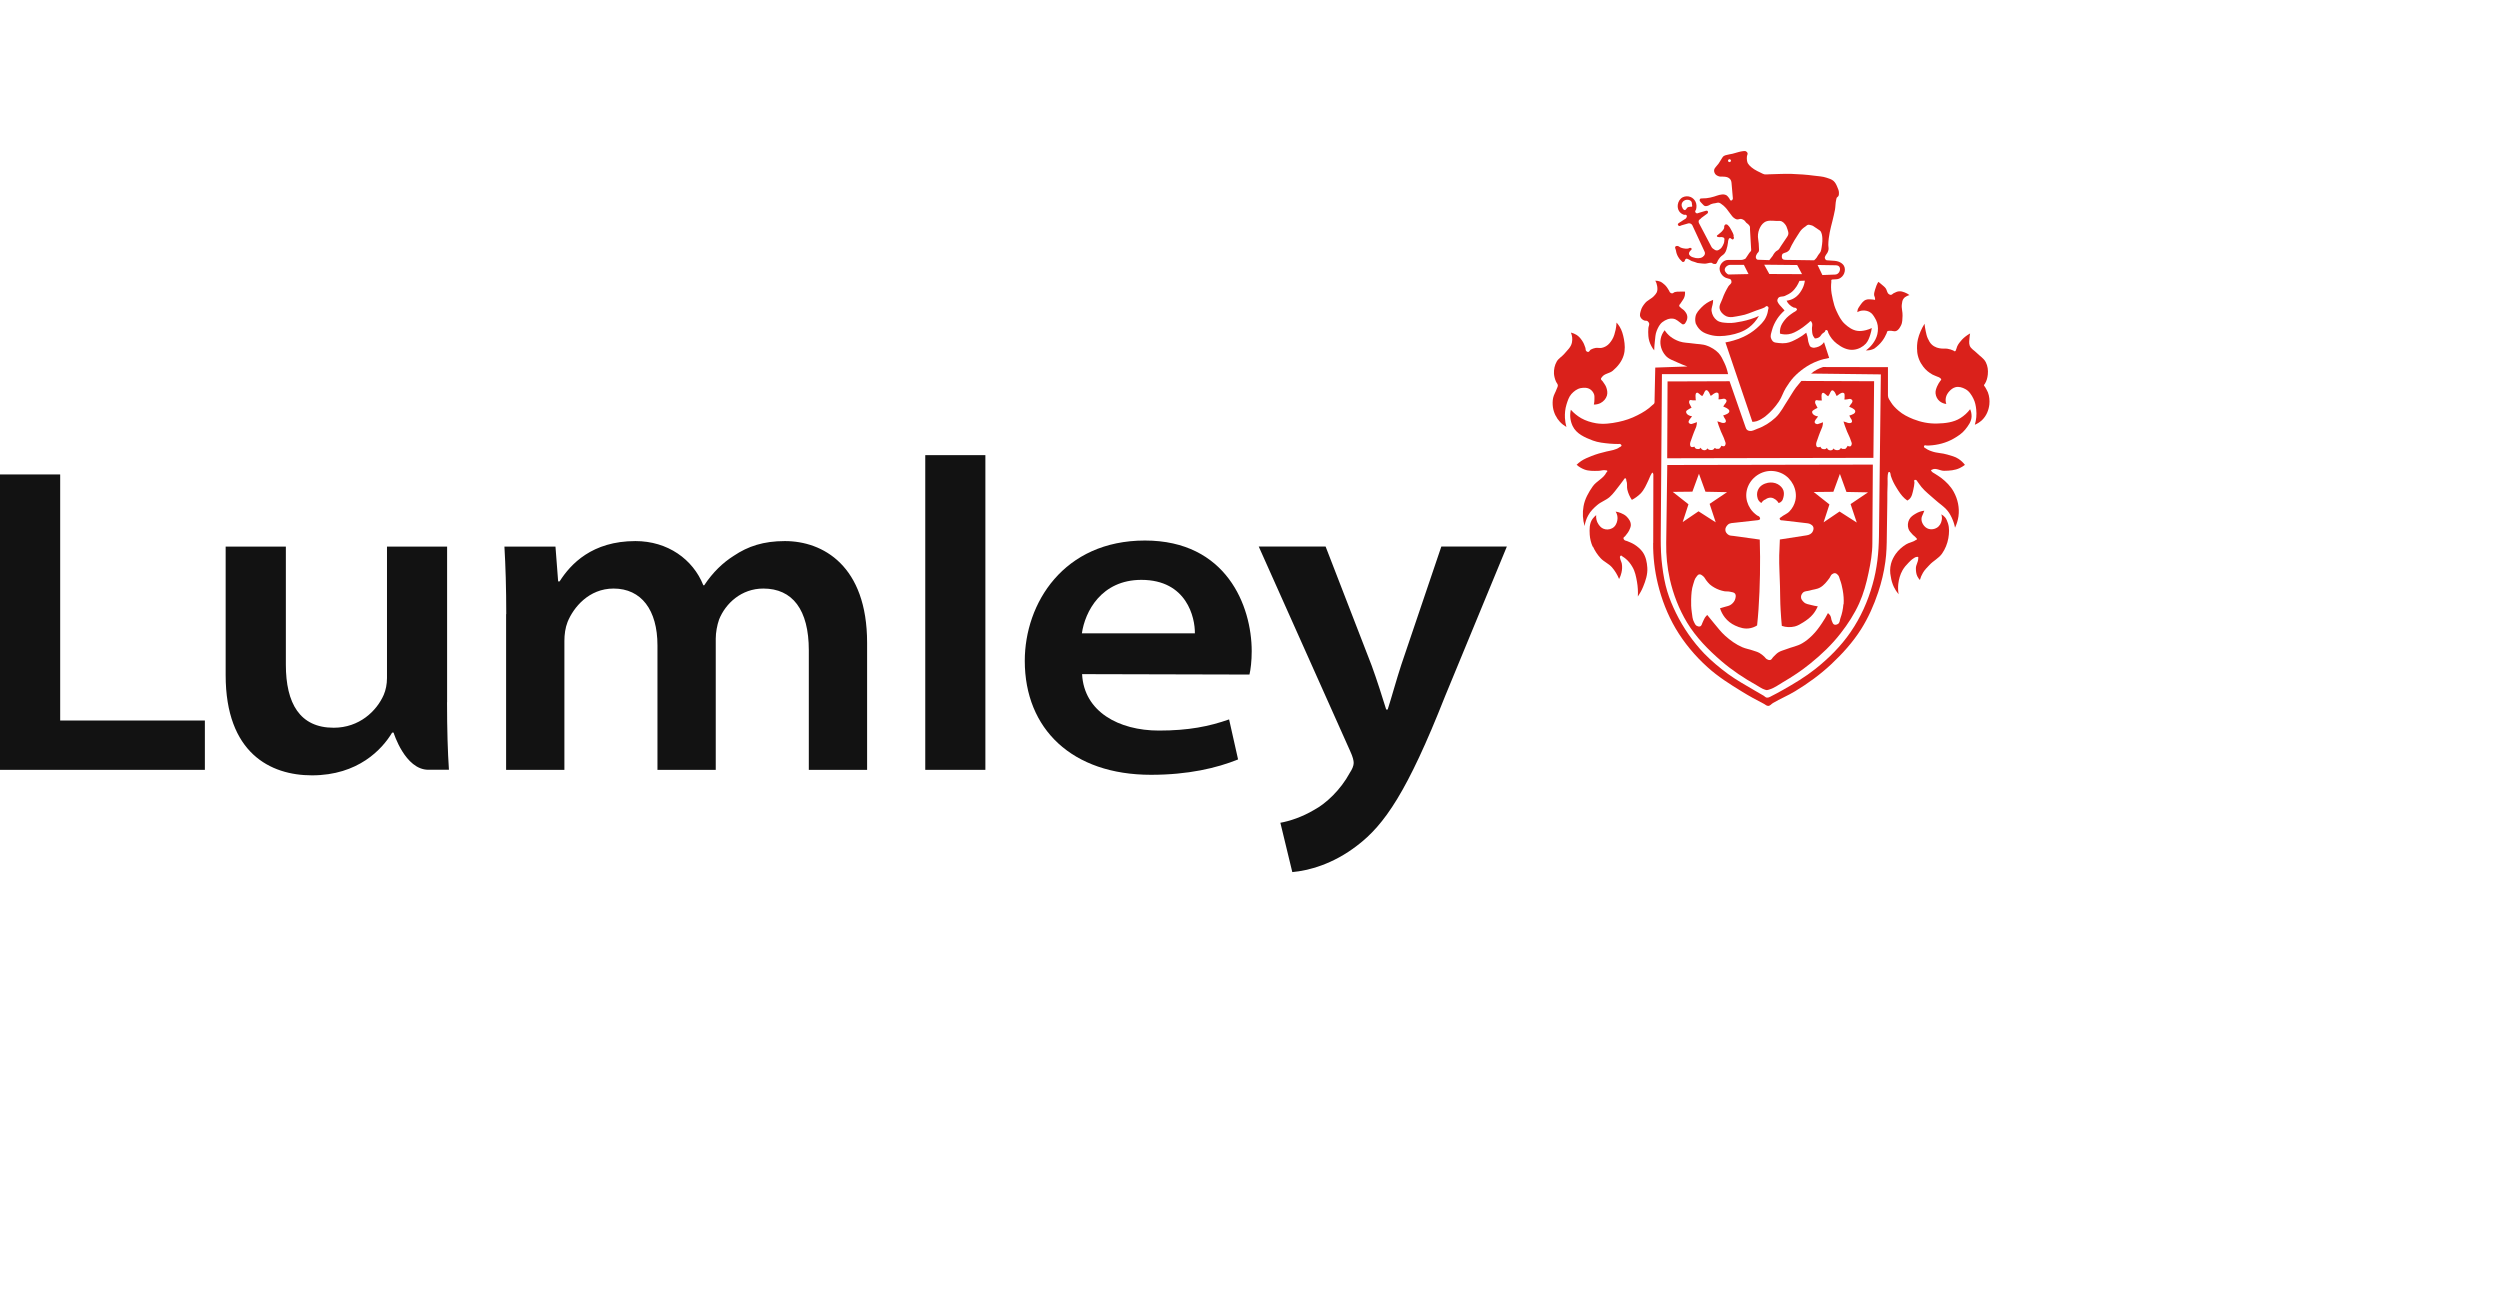 <svg width="190" height="100" viewBox="0 0 190 100" fill="none" xmlns="http://www.w3.org/2000/svg">
<path d="M0 36.058H4.574V54.759H15.57V58.508H0V36.058Z" fill="#121212"/>
<path d="M33.975 53.37C33.975 55.444 34.028 57.146 34.119 58.502H32.555C30.778 58.502 29.913 55.68 29.913 55.68H29.801C29.053 56.931 27.233 58.926 23.705 58.926C20.556 58.926 17.15 57.235 17.15 51.312V41.54H21.725V50.511C21.725 53.459 22.787 55.308 25.36 55.308C27.308 55.308 28.626 54.041 29.166 52.805C29.32 52.438 29.411 52.003 29.411 51.527V41.54H33.98V53.376L33.975 53.37Z" fill="#121212"/>
<path d="M38.475 46.673C38.475 44.698 38.421 42.996 38.336 41.541H42.216L42.419 44.185H42.531C43.369 42.865 45.003 41.122 48.291 41.122C50.746 41.122 52.668 42.509 53.452 44.478H53.522C54.178 43.489 54.942 42.761 55.764 42.242C56.847 41.514 58.027 41.122 59.65 41.122C62.543 41.122 65.9 42.991 65.9 48.851V58.508H61.47V49.422C61.47 46.332 60.226 44.73 58.011 44.73C56.34 44.73 55.139 45.866 54.653 47.076C54.499 47.511 54.397 48.066 54.397 48.537V58.508H49.967V49.045C49.967 46.364 48.745 44.73 46.631 44.73C44.746 44.73 43.578 46.175 43.135 47.27C42.958 47.72 42.894 48.233 42.894 48.71V58.508H38.464V46.673H38.475Z" fill="#121212"/>
<path d="M70.32 34.591H74.889V58.508H70.32V34.591Z" fill="#121212"/>
<path d="M82.239 51.239C82.383 54.078 85.015 55.523 88.079 55.523C90.342 55.523 91.906 55.204 93.411 54.675L94.094 57.717C92.477 58.372 90.299 58.885 87.475 58.885C81.476 58.885 77.883 55.403 77.883 50.224C77.883 45.851 80.83 41.08 87.016 41.08C93.203 41.08 95.13 46.05 95.13 49.49C95.13 50.229 95.05 50.894 94.959 51.266L82.239 51.234V51.239ZM90.811 48.134C90.827 46.945 90.203 44.07 86.744 44.07C83.701 44.07 82.458 46.484 82.223 48.134H90.811Z" fill="#121212"/>
<path d="M100.745 41.535L104.247 50.584C104.62 51.606 105.069 52.999 105.351 53.925H105.464C105.773 52.962 106.136 51.627 106.499 50.522L109.542 41.535H114.522L109.814 52.941C106.964 60.163 105.213 62.697 103.142 64.263C101.3 65.688 99.443 66.169 98.215 66.279L97.308 62.53C98.017 62.404 98.962 62.095 99.886 61.545C100.772 61.069 101.887 60.037 102.587 58.733C102.768 58.461 102.88 58.194 102.88 57.989C102.88 57.811 102.827 57.549 102.613 57.083L95.663 41.535H100.74H100.745Z" fill="#121212"/>
<path d="M125.639 41.269C125.629 42.311 125.751 43.358 125.997 44.374C126.285 45.558 126.728 46.705 127.347 47.763C127.993 48.857 128.815 49.842 129.765 50.7C130.561 51.423 131.479 52.004 132.397 52.565C132.931 52.895 133.486 53.198 134.046 53.486C134.158 53.539 134.249 53.649 134.383 53.649C134.532 53.649 134.623 53.502 134.74 53.434C135.295 53.104 135.888 52.863 136.438 52.528C137.415 51.936 138.343 51.261 139.176 50.48C140.03 49.679 140.815 48.81 141.439 47.825C141.994 46.946 142.416 45.992 142.742 45.013C142.992 44.259 143.179 43.489 143.286 42.699C143.377 42.054 143.393 41.395 143.398 40.745L143.436 38.064C143.441 37.65 143.43 37.242 143.457 36.823C143.473 36.55 143.414 36.152 143.521 35.896C143.542 35.849 143.516 35.885 143.574 35.87C143.686 35.849 143.681 36.105 143.702 36.163C143.825 36.529 143.943 36.76 144.151 37.095C144.322 37.373 144.503 37.655 144.754 37.881C144.818 37.938 144.887 37.996 144.957 38.043C145.01 38.011 145.058 37.98 145.101 37.944C145.314 37.755 145.352 37.462 145.416 37.195C145.459 37.032 145.48 36.859 145.496 36.692C145.507 36.618 145.426 36.503 145.528 36.472C145.56 36.467 145.592 36.472 145.624 36.482C145.677 36.503 145.704 36.571 145.736 36.613C145.843 36.744 145.923 36.886 146.035 37.017C146.318 37.362 146.681 37.629 147.012 37.933C147.385 38.284 147.855 38.546 148.133 38.98C148.277 39.206 148.394 39.457 148.48 39.714C148.522 39.839 148.56 39.975 148.581 40.106C148.709 39.834 148.8 39.546 148.843 39.247C148.933 38.598 148.795 37.944 148.48 37.373C148.25 36.954 147.909 36.613 147.53 36.32C147.38 36.2 147.209 36.111 147.049 36.001C146.969 35.943 146.868 35.912 146.809 35.828C146.793 35.796 146.75 35.775 146.761 35.739C146.772 35.713 146.804 35.707 146.825 35.697C147.124 35.524 147.444 35.791 147.759 35.781C148.17 35.775 148.576 35.749 148.944 35.571C149.083 35.503 149.211 35.425 149.334 35.33C149.2 35.152 149.035 35 148.848 34.875C148.597 34.702 148.282 34.634 147.989 34.545C147.615 34.429 147.209 34.44 146.841 34.309C146.724 34.267 146.601 34.23 146.499 34.168C146.435 34.136 146.387 34.1 146.323 34.058C146.291 34.037 146.243 34.021 146.227 33.979C146.216 33.948 146.216 33.911 146.243 33.874C146.281 33.806 146.361 33.864 146.435 33.859C146.489 33.859 146.547 33.859 146.606 33.859C147.263 33.827 147.914 33.66 148.485 33.33C148.8 33.147 149.12 32.942 149.35 32.654C149.59 32.356 149.835 32.031 149.841 31.643C149.841 31.455 149.809 31.272 149.729 31.099C149.531 31.366 149.275 31.596 148.992 31.774C148.464 32.11 147.823 32.172 147.209 32.188C146.595 32.204 145.982 32.083 145.405 31.853C145.005 31.691 144.61 31.497 144.284 31.209C144.071 31.026 143.863 30.821 143.713 30.575C143.612 30.413 143.484 30.256 143.484 30.062V27.904L138.551 27.894C138.386 27.941 138.237 28.009 138.087 28.088C137.927 28.172 137.777 28.276 137.644 28.391L142.944 28.454L142.8 40.766C142.784 41.997 142.656 43.227 142.315 44.416C141.957 45.705 141.407 46.93 140.644 48.04C139.913 49.108 138.984 50.03 137.97 50.837C137.206 51.444 136.363 51.947 135.514 52.429C135.221 52.591 134.927 52.758 134.628 52.905C134.559 52.937 134.489 52.989 134.415 53.005C134.367 53.015 134.319 53.026 134.271 53.02C134.18 53.005 134.121 52.926 134.046 52.879C133.822 52.743 133.598 52.617 133.368 52.486C132.68 52.083 131.986 51.695 131.34 51.229C130.694 50.753 130.075 50.24 129.52 49.669C128.65 48.758 127.935 47.726 127.38 46.6C127.118 46.066 126.888 45.521 126.712 44.945C126.525 44.327 126.413 43.688 126.333 43.049C126.237 42.342 126.216 41.625 126.216 40.913L126.307 28.433H131.335C131.271 28.13 131.18 27.836 131.041 27.554C130.924 27.302 130.801 27.04 130.609 26.831C130.369 26.579 130.064 26.401 129.739 26.276C129.392 26.14 129.018 26.161 128.655 26.103C128.314 26.051 127.961 26.061 127.63 25.946C127.38 25.857 127.145 25.736 126.942 25.574C126.776 25.438 126.627 25.276 126.515 25.098C126.36 25.291 126.253 25.516 126.211 25.757C126.13 26.208 126.275 26.669 126.574 27.014C126.808 27.297 127.187 27.402 127.518 27.559C127.758 27.669 127.999 27.768 128.244 27.852L125.8 27.936L125.746 30.465C125.746 30.523 125.757 30.586 125.73 30.643C125.698 30.711 125.629 30.748 125.575 30.795C125.25 31.115 124.855 31.355 124.444 31.56C123.99 31.795 123.499 31.963 122.992 32.068C122.437 32.183 121.871 32.261 121.3 32.167C120.905 32.099 120.52 31.979 120.174 31.785C119.875 31.612 119.613 31.397 119.384 31.141C119.287 31.555 119.336 31.984 119.517 32.371C119.805 32.979 120.456 33.251 121.06 33.482C121.465 33.633 121.914 33.675 122.346 33.717C122.565 33.738 122.773 33.738 122.992 33.743C123.04 33.743 123.099 33.723 123.141 33.749C123.184 33.77 123.211 33.796 123.232 33.838C123.253 33.937 123.125 33.953 123.067 34C122.938 34.105 122.768 34.147 122.613 34.199C122.447 34.252 122.266 34.267 122.095 34.314C121.705 34.403 121.321 34.513 120.953 34.66C120.681 34.77 120.408 34.875 120.163 35.042C120.04 35.126 119.923 35.225 119.821 35.325C119.997 35.477 120.195 35.597 120.414 35.681C120.745 35.807 121.108 35.791 121.46 35.786C121.657 35.786 121.855 35.697 122.052 35.744C122.084 35.755 122.122 35.744 122.148 35.77C122.197 35.822 122.106 35.87 122.084 35.912C121.866 36.362 121.332 36.561 121.049 36.964C120.729 37.42 120.446 37.922 120.35 38.472C120.259 38.975 120.286 39.488 120.43 39.981C120.472 39.693 120.563 39.42 120.707 39.164C120.873 38.855 121.129 38.603 121.396 38.378C121.679 38.137 122.042 38.022 122.325 37.781C122.629 37.514 122.848 37.174 123.099 36.865C123.195 36.739 123.285 36.608 123.387 36.482C123.43 36.435 123.435 36.362 123.504 36.352C123.622 36.336 123.579 36.493 123.611 36.566C123.691 36.77 123.627 36.996 123.675 37.2C123.739 37.483 123.857 37.75 124.022 37.991C124.262 37.865 124.481 37.708 124.679 37.514C124.962 37.226 125.116 36.844 125.287 36.488C125.367 36.325 125.415 36.147 125.517 36.001C125.538 35.974 125.538 35.932 125.575 35.922C125.613 35.922 125.655 36.001 125.655 36.069L125.645 41.258L125.639 41.269Z" fill="#DA211B"/>
<path d="M118.225 31.58C118.311 31.758 118.423 31.921 118.556 32.062C118.7 32.214 118.866 32.345 119.047 32.45C118.989 32.224 118.946 31.999 118.935 31.769C118.919 31.423 118.951 31.072 119.053 30.742C119.143 30.46 119.229 30.172 119.426 29.946C119.618 29.737 119.848 29.554 120.136 29.496C120.387 29.449 120.665 29.449 120.878 29.606C121.006 29.7 121.097 29.826 121.15 29.973C121.188 30.088 121.177 30.213 121.177 30.334C121.177 30.475 121.166 30.617 121.134 30.748C121.31 30.748 121.487 30.711 121.641 30.632C121.876 30.507 122.052 30.308 122.127 30.062C122.191 29.842 122.143 29.611 122.063 29.402C121.999 29.245 121.887 29.114 121.796 28.972C121.759 28.915 121.668 28.873 121.673 28.794C121.673 28.742 121.721 28.7 121.748 28.658C121.935 28.386 122.319 28.386 122.565 28.182C122.944 27.862 123.264 27.469 123.403 26.988C123.52 26.595 123.494 26.181 123.419 25.778C123.355 25.443 123.269 25.108 123.088 24.82C123.019 24.709 122.944 24.61 122.858 24.516C122.848 24.699 122.826 24.877 122.789 25.055C122.73 25.312 122.666 25.574 122.527 25.804C122.405 25.998 122.266 26.192 122.058 26.312C121.956 26.375 121.844 26.412 121.732 26.438C121.577 26.469 121.417 26.417 121.262 26.443C121.134 26.469 121.012 26.506 120.899 26.569C120.819 26.616 120.798 26.747 120.691 26.747C120.649 26.747 120.601 26.726 120.569 26.694C120.488 26.631 120.52 26.516 120.488 26.427C120.424 26.233 120.35 26.04 120.227 25.872C120.115 25.704 119.981 25.553 119.811 25.448C119.682 25.369 119.538 25.312 119.389 25.275C119.49 25.511 119.517 25.767 119.469 26.019C119.405 26.385 119.106 26.626 118.876 26.904C118.7 27.108 118.449 27.239 118.316 27.469C118.151 27.752 118.086 28.077 118.102 28.407C118.118 28.606 118.172 28.81 118.252 28.993C118.295 29.098 118.385 29.171 118.396 29.281C118.401 29.386 118.337 29.475 118.305 29.569C118.231 29.794 118.086 30.004 118.038 30.24C117.99 30.47 117.99 30.711 118.022 30.952C118.054 31.172 118.124 31.381 118.22 31.58H118.225Z" fill="#DA211B"/>
<path d="M145.704 26.705C145.741 27.124 145.902 27.527 146.163 27.862C146.35 28.114 146.595 28.318 146.873 28.47C146.99 28.533 147.119 28.569 147.241 28.627C147.305 28.653 147.375 28.669 147.433 28.716C147.476 28.758 147.54 28.789 147.53 28.852C147.53 28.894 147.482 28.915 147.46 28.951C147.369 29.082 147.284 29.213 147.225 29.355C147.151 29.528 147.081 29.711 147.103 29.905C147.129 30.135 147.236 30.345 147.412 30.491C147.556 30.606 147.732 30.685 147.919 30.701C147.86 30.544 147.855 30.376 147.887 30.214C147.925 30.03 148.026 29.873 148.149 29.737C148.277 29.596 148.426 29.48 148.613 29.428C148.875 29.36 149.136 29.444 149.366 29.57C149.654 29.721 149.83 30.004 149.974 30.287C150.108 30.549 150.166 30.837 150.193 31.125C150.236 31.518 150.198 31.91 150.086 32.282C150.3 32.193 150.487 32.068 150.652 31.91C150.967 31.601 151.138 31.182 151.191 30.748C151.223 30.428 151.191 30.109 151.079 29.816C151.02 29.669 150.935 29.543 150.866 29.412C150.839 29.365 150.775 29.323 150.786 29.271C150.786 29.229 150.828 29.208 150.844 29.182C150.983 28.962 151.047 28.716 151.074 28.459C151.106 28.14 151.068 27.815 150.919 27.527C150.77 27.229 150.46 27.056 150.23 26.82C150.054 26.637 149.787 26.511 149.697 26.265C149.627 26.066 149.67 25.851 149.686 25.647C149.691 25.548 149.707 25.448 149.729 25.343C149.499 25.469 149.286 25.626 149.104 25.82C148.965 25.977 148.827 26.139 148.741 26.338C148.709 26.417 148.699 26.501 148.661 26.574C148.64 26.616 148.64 26.679 148.581 26.695C148.528 26.715 148.49 26.653 148.448 26.637C148.309 26.574 148.165 26.532 148.015 26.506C147.86 26.48 147.706 26.506 147.556 26.49C147.433 26.474 147.316 26.459 147.199 26.417C147.054 26.364 146.926 26.291 146.82 26.192C146.676 26.061 146.59 25.888 146.51 25.715C146.43 25.542 146.393 25.359 146.355 25.176C146.313 24.982 146.281 24.794 146.265 24.605C146.147 24.799 146.04 24.992 145.955 25.202C145.88 25.39 145.805 25.579 145.763 25.778C145.693 26.087 145.677 26.401 145.709 26.71L145.704 26.705Z" fill="#DA211B"/>
<path d="M128.901 24.636C128.997 24.846 129.146 25.034 129.328 25.171C129.509 25.307 129.723 25.38 129.942 25.443C130.438 25.589 130.961 25.558 131.458 25.469C131.981 25.375 132.498 25.207 132.92 24.888C133.23 24.652 133.486 24.354 133.678 24.013C133.267 24.196 132.84 24.333 132.402 24.422C132.039 24.49 131.671 24.573 131.297 24.542C131.02 24.521 130.716 24.521 130.481 24.343C130.257 24.17 130.118 23.919 130.08 23.641C130.048 23.427 130.16 23.222 130.182 23.013C130.187 22.94 130.198 22.861 130.198 22.788C129.856 22.913 129.552 23.112 129.301 23.374C129.12 23.568 128.922 23.767 128.863 24.034C128.821 24.233 128.826 24.437 128.89 24.631L128.901 24.636Z" fill="#DA211B"/>
<path d="M143.702 43.83C143.74 44.102 143.82 44.364 143.937 44.615C144.033 44.814 144.156 44.997 144.295 45.165C144.252 44.908 144.242 44.652 144.268 44.395C144.311 44.029 144.407 43.667 144.594 43.337C144.717 43.128 144.871 42.939 145.048 42.767C145.16 42.651 145.277 42.531 145.41 42.447C145.485 42.4 145.555 42.342 145.64 42.332C145.688 42.327 145.752 42.3 145.784 42.342C145.805 42.379 145.784 42.421 145.784 42.458C145.784 42.709 145.608 42.929 145.608 43.185C145.608 43.395 145.624 43.604 145.715 43.793C145.768 43.898 145.832 43.992 145.912 44.081C145.966 43.887 146.04 43.704 146.142 43.536C146.27 43.311 146.457 43.133 146.633 42.945C146.921 42.625 147.348 42.431 147.594 42.075C147.839 41.724 147.999 41.326 148.074 40.907C148.138 40.53 148.165 40.132 148.042 39.761C147.983 39.603 147.935 39.441 147.823 39.315C147.743 39.221 147.647 39.148 147.54 39.09C147.588 39.232 147.599 39.383 147.572 39.525C147.535 39.761 147.407 39.986 147.199 40.111C147.017 40.221 146.793 40.258 146.59 40.2C146.398 40.148 146.249 40.012 146.147 39.844C146.067 39.708 146.019 39.551 146.035 39.394C146.04 39.258 146.126 39.143 146.168 39.017C146.195 38.949 146.227 38.881 146.249 38.813C146.019 38.839 145.789 38.917 145.592 39.038C145.394 39.153 145.197 39.284 145.096 39.493C144.989 39.708 144.967 39.954 145.042 40.185C145.096 40.352 145.224 40.478 145.341 40.609C145.421 40.703 145.539 40.766 145.613 40.865C145.64 40.902 145.693 40.928 145.688 40.975C145.677 41.028 145.619 41.028 145.581 41.054C145.368 41.206 145.085 41.232 144.861 41.373C144.551 41.567 144.279 41.808 144.071 42.101C143.916 42.327 143.788 42.568 143.718 42.84C143.633 43.164 143.628 43.505 143.702 43.835V43.83Z" fill="#DA211B"/>
<path d="M121.07 41.551C121.214 41.871 121.407 42.159 121.641 42.416C121.892 42.693 122.261 42.834 122.506 43.112C122.736 43.379 122.922 43.683 123.051 44.008C123.131 43.856 123.195 43.688 123.232 43.52C123.285 43.295 123.296 43.07 123.259 42.84C123.232 42.703 123.152 42.578 123.131 42.436C123.131 42.395 123.099 42.347 123.12 42.3C123.136 42.269 123.152 42.237 123.184 42.227C123.243 42.211 123.275 42.269 123.312 42.295C123.403 42.347 123.488 42.41 123.563 42.473C123.766 42.641 123.926 42.85 124.059 43.081C124.268 43.426 124.342 43.829 124.412 44.222C124.476 44.589 124.497 44.966 124.476 45.338C124.631 45.102 124.775 44.856 124.876 44.599C125.068 44.138 125.228 43.651 125.196 43.149C125.17 42.735 125.09 42.316 124.849 41.965C124.684 41.729 124.46 41.541 124.214 41.384C124.038 41.274 123.851 41.2 123.659 41.122C123.59 41.09 123.499 41.096 123.446 41.033C123.414 40.996 123.381 40.954 123.381 40.902C123.381 40.834 123.462 40.803 123.504 40.755C123.611 40.614 123.734 40.478 123.814 40.316C123.873 40.19 123.931 40.064 123.942 39.933C123.958 39.656 123.793 39.42 123.595 39.231C123.478 39.127 123.333 39.053 123.184 38.991C123.061 38.938 122.922 38.901 122.789 38.881C122.917 39.08 122.96 39.315 122.917 39.546C122.874 39.792 122.752 40.028 122.522 40.148C122.314 40.258 122.063 40.274 121.85 40.179C121.684 40.111 121.572 39.975 121.476 39.834C121.342 39.63 121.284 39.389 121.31 39.148C121.209 39.231 121.113 39.326 121.033 39.436C120.782 39.787 120.798 40.227 120.819 40.64C120.841 40.949 120.915 41.258 121.044 41.546L121.07 41.551Z" fill="#DA211B"/>
<path d="M142.448 26.491C142.678 26.328 142.891 26.124 143.057 25.904C143.19 25.726 143.297 25.527 143.387 25.323C143.409 25.27 143.403 25.208 143.452 25.171C143.494 25.14 143.548 25.15 143.601 25.14C143.772 25.113 143.943 25.218 144.108 25.155C144.29 25.082 144.386 24.904 144.471 24.741C144.594 24.511 144.578 24.244 144.594 23.998C144.61 23.71 144.498 23.422 144.54 23.134C144.562 22.982 144.572 22.814 144.674 22.694C144.738 22.605 144.829 22.547 144.925 22.5C144.989 22.469 145.053 22.442 145.122 22.427C145.005 22.338 144.877 22.265 144.738 22.217C144.615 22.17 144.482 22.128 144.343 22.139C144.193 22.144 144.06 22.217 143.927 22.28C143.846 22.317 143.793 22.416 143.686 22.411C143.644 22.406 143.606 22.385 143.569 22.364C143.403 22.27 143.419 22.044 143.307 21.903C143.217 21.788 143.099 21.704 142.992 21.61C142.912 21.542 142.838 21.479 142.752 21.421C142.64 21.61 142.56 21.809 142.501 22.024C142.469 22.154 142.421 22.28 142.432 22.416C142.437 22.505 142.501 22.589 142.501 22.673C142.501 22.704 142.523 22.752 142.496 22.778C142.464 22.814 142.405 22.767 142.368 22.767C142.181 22.762 141.994 22.715 141.813 22.783C141.605 22.861 141.482 23.05 141.359 23.223C141.29 23.328 141.21 23.432 141.178 23.553C141.167 23.605 141.156 23.668 141.156 23.726C141.295 23.647 141.45 23.6 141.61 23.6C141.765 23.595 141.925 23.626 142.069 23.699C142.272 23.799 142.395 23.993 142.501 24.181C142.565 24.286 142.619 24.401 142.656 24.522C142.747 24.804 142.742 25.108 142.678 25.401C142.613 25.679 142.475 25.936 142.299 26.161C142.16 26.339 141.989 26.501 141.807 26.632C141.92 26.632 142.021 26.627 142.128 26.606C142.234 26.585 142.341 26.543 142.443 26.496L142.448 26.491Z" fill="#DA211B"/>
<path d="M125.276 25.543C125.26 25.338 125.26 25.139 125.276 24.935C125.282 24.804 125.378 24.673 125.324 24.548C125.298 24.495 125.26 24.438 125.212 24.406C125.138 24.354 125.047 24.39 124.967 24.359C124.839 24.307 124.732 24.223 124.673 24.097C124.593 23.935 124.663 23.762 124.705 23.6C124.759 23.39 124.881 23.212 125.015 23.05C125.202 22.809 125.522 22.709 125.719 22.479C125.789 22.401 125.869 22.317 125.912 22.222C125.981 22.071 125.97 21.898 125.944 21.735C125.922 21.594 125.874 21.453 125.8 21.332C125.928 21.332 126.056 21.353 126.173 21.4C126.307 21.458 126.413 21.552 126.52 21.646C126.654 21.767 126.75 21.924 126.84 22.076C126.878 22.133 126.888 22.201 126.942 22.243C126.979 22.264 127.017 22.291 127.059 22.296C127.15 22.311 127.209 22.217 127.289 22.196C127.396 22.165 127.513 22.165 127.636 22.165C127.774 22.154 127.919 22.16 128.063 22.165C128.068 22.275 128.063 22.385 128.041 22.489C127.993 22.715 127.823 22.882 127.71 23.076C127.678 23.128 127.614 23.165 127.62 23.238C127.62 23.301 127.689 23.338 127.726 23.375C127.807 23.464 127.924 23.516 128.004 23.605C128.116 23.731 128.218 23.872 128.234 24.045C128.25 24.186 128.212 24.333 128.137 24.459C128.095 24.527 128.063 24.621 127.972 24.642C127.94 24.652 127.903 24.658 127.871 24.647C127.833 24.631 127.807 24.6 127.774 24.579C127.588 24.448 127.417 24.265 127.182 24.223C126.872 24.171 126.579 24.302 126.344 24.48C126.13 24.642 126.013 24.893 125.912 25.134C125.805 25.396 125.8 25.679 125.767 25.956C125.741 26.176 125.725 26.401 125.719 26.627C125.634 26.522 125.559 26.412 125.501 26.297C125.372 26.061 125.298 25.81 125.276 25.543V25.543Z" fill="#DA211B"/>
<path d="M134.174 37.959C134.292 37.86 134.447 37.813 134.602 37.823C134.735 37.834 134.852 37.902 134.954 37.975C135.045 38.043 135.119 38.132 135.178 38.232C135.258 38.211 135.333 38.169 135.392 38.106C135.482 38.022 135.509 37.907 135.541 37.792C135.584 37.619 135.594 37.446 135.541 37.279C135.472 37.069 135.301 36.907 135.109 36.797C134.879 36.671 134.607 36.645 134.356 36.692C134.057 36.755 133.774 36.907 133.635 37.179C133.545 37.342 133.518 37.535 133.545 37.713C133.561 37.828 133.593 37.944 133.662 38.043C133.715 38.117 133.779 38.179 133.86 38.227C133.892 38.174 133.924 38.132 133.966 38.09C134.03 38.028 134.105 37.98 134.185 37.949L134.174 37.959Z" fill="#DA211B"/>
<path d="M126.712 35.34L126.632 41.263C126.616 42.195 126.707 43.122 126.91 44.028C127.171 45.18 127.604 46.301 128.218 47.317C128.901 48.443 129.835 49.391 130.833 50.25C131.65 50.951 132.552 51.548 133.497 52.077C133.71 52.193 133.908 52.35 134.142 52.418C134.185 52.433 134.223 52.444 134.265 52.449C134.345 52.449 134.415 52.418 134.484 52.397C134.852 52.287 135.162 52.051 135.488 51.857C136.208 51.438 136.913 50.972 137.559 50.449C138.418 49.757 139.219 48.998 139.891 48.129C140.441 47.422 140.932 46.668 141.3 45.851C141.631 45.112 141.845 44.327 142.01 43.536C142.17 42.787 142.299 42.044 142.299 41.279L142.336 35.309L126.702 35.34H126.712ZM127.881 39.687L128.324 38.325L127.129 37.383L128.623 37.367L129.12 36.005L129.616 37.372L131.255 37.404L129.931 38.294L130.395 39.697L129.088 38.859L127.876 39.682L127.881 39.687ZM140.099 45.914C140.073 46.28 139.998 46.642 139.87 46.992C139.817 47.139 139.833 47.343 139.672 47.427C139.592 47.474 139.491 47.5 139.406 47.469C139.293 47.427 139.277 47.307 139.229 47.212C139.16 47.076 139.181 46.909 139.096 46.778C139.048 46.71 138.989 46.647 138.925 46.594C138.792 46.856 138.637 47.108 138.477 47.348C138.253 47.684 138.018 48.008 137.729 48.291C137.5 48.516 137.254 48.726 136.971 48.888C136.593 49.113 136.149 49.181 135.744 49.344C135.541 49.422 135.322 49.469 135.141 49.59C135.002 49.679 134.9 49.81 134.778 49.92C134.692 49.998 134.655 50.14 134.527 50.161C134.436 50.176 134.351 50.14 134.271 50.093C134.191 50.045 134.148 49.962 134.084 49.904C133.972 49.804 133.854 49.7 133.721 49.627C133.566 49.537 133.39 49.496 133.224 49.438C132.963 49.344 132.68 49.302 132.424 49.192C131.933 48.982 131.5 48.668 131.105 48.312C130.801 48.04 130.561 47.72 130.305 47.416C130.112 47.191 129.931 46.966 129.75 46.736C129.68 46.804 129.616 46.877 129.568 46.95C129.499 47.055 129.467 47.17 129.408 47.28C129.344 47.396 129.339 47.574 129.189 47.61C129.098 47.631 129.013 47.595 128.933 47.553C128.847 47.495 128.805 47.396 128.762 47.312C128.623 47.071 128.613 46.799 128.575 46.526C128.527 46.202 128.516 45.872 128.527 45.542C128.543 45.159 128.559 44.777 128.682 44.416C128.746 44.212 128.789 43.992 128.933 43.829C128.986 43.766 129.034 43.677 129.125 43.657C129.248 43.625 129.349 43.719 129.44 43.793C129.541 43.866 129.589 43.997 129.664 44.091C129.75 44.201 129.835 44.316 129.942 44.411C130.048 44.51 130.171 44.583 130.294 44.657C130.529 44.793 130.78 44.882 131.047 44.934C131.196 44.96 131.356 44.934 131.506 44.976C131.634 45.008 131.783 45.008 131.869 45.123C131.949 45.243 131.911 45.385 131.879 45.516C131.837 45.678 131.724 45.819 131.591 45.924C131.452 46.044 131.255 46.071 131.084 46.123C130.967 46.16 130.844 46.196 130.721 46.228C130.801 46.484 130.929 46.725 131.095 46.935C131.297 47.191 131.564 47.401 131.869 47.542C132.226 47.71 132.621 47.825 133.016 47.741C133.198 47.705 133.379 47.636 133.539 47.532C133.582 47.129 133.619 46.725 133.646 46.322C133.71 45.432 133.742 44.541 133.758 43.651C133.774 42.766 133.769 41.886 133.742 41.007L131.735 40.729C131.618 40.713 131.49 40.719 131.388 40.661C131.249 40.582 131.137 40.452 131.127 40.289C131.111 40.127 131.207 39.98 131.324 39.87C131.474 39.734 131.692 39.75 131.885 39.724L133.587 39.535C133.657 39.53 133.737 39.514 133.764 39.436C133.78 39.383 133.747 39.331 133.721 39.289C133.683 39.226 133.603 39.216 133.539 39.174C133.336 39.027 133.155 38.854 133.022 38.645C132.808 38.32 132.696 37.938 132.717 37.55C132.739 37.137 132.909 36.754 133.176 36.445C133.465 36.121 133.849 35.895 134.287 35.817C134.692 35.749 135.103 35.817 135.466 36C135.824 36.184 136.101 36.477 136.283 36.833C136.47 37.205 136.539 37.629 136.448 38.037C136.379 38.346 136.224 38.629 136.005 38.859C135.824 39.059 135.552 39.137 135.354 39.31C135.322 39.341 135.263 39.352 135.253 39.399C135.253 39.436 135.269 39.467 135.285 39.498C135.333 39.561 135.424 39.54 135.493 39.551L137.201 39.75C137.329 39.766 137.463 39.771 137.575 39.828C137.66 39.876 137.751 39.928 137.794 40.017C137.858 40.132 137.826 40.273 137.772 40.383C137.687 40.567 137.495 40.661 137.297 40.687L135.269 41.001C135.247 41.405 135.231 41.808 135.221 42.211C135.205 42.986 135.263 43.766 135.279 44.547C135.295 45.144 135.29 45.751 135.327 46.353C135.349 46.757 135.381 47.16 135.418 47.568C135.738 47.678 136.08 47.689 136.406 47.61C136.635 47.553 136.838 47.427 137.041 47.301C137.318 47.129 137.58 46.935 137.788 46.683C137.938 46.5 138.055 46.301 138.151 46.081C137.986 46.06 137.82 46.029 137.655 45.982C137.463 45.929 137.249 45.914 137.1 45.772C136.982 45.662 136.87 45.531 136.875 45.369C136.875 45.243 136.939 45.128 137.025 45.039C137.153 44.913 137.35 44.934 137.511 44.887C137.783 44.798 138.076 44.793 138.327 44.651C138.626 44.484 138.84 44.201 139.043 43.929C139.112 43.834 139.139 43.704 139.235 43.641C139.304 43.594 139.384 43.552 139.464 43.562C139.56 43.573 139.63 43.641 139.688 43.704C139.774 43.793 139.79 43.929 139.833 44.039C139.934 44.301 139.998 44.573 140.046 44.845C140.11 45.201 140.142 45.568 140.115 45.934L140.099 45.914ZM140.644 38.31L141.114 39.713L139.806 38.875L138.594 39.697L139.037 38.336L137.842 37.393L139.336 37.377L139.833 36.016L140.329 37.388L141.968 37.419L140.644 38.31Z" fill="#DA211B"/>
<path d="M136.907 28.947C136.763 29.114 136.619 29.287 136.486 29.46C136.272 29.748 136.101 30.067 135.904 30.366C135.589 30.832 135.349 31.361 134.927 31.748C134.532 32.11 134.073 32.408 133.561 32.586C133.368 32.654 133.187 32.78 132.979 32.749C132.925 32.744 132.861 32.728 132.813 32.696C132.728 32.639 132.685 32.55 132.659 32.456L131.447 28.973L126.734 28.989L126.707 34.828L142.379 34.796L142.432 28.973L136.913 28.952L136.907 28.947ZM131.367 31.372C131.329 31.434 131.223 31.476 131.148 31.508C131.089 31.534 131.025 31.56 130.961 31.57C130.988 31.639 131.025 31.701 131.057 31.764C131.084 31.811 131.127 31.853 131.143 31.9C131.159 31.953 131.18 32.005 131.159 32.057C131.121 32.152 131.009 32.147 130.918 32.141C130.86 32.141 130.801 32.11 130.748 32.089C130.668 32.068 130.598 32.042 130.518 32.021C130.55 32.12 130.582 32.225 130.614 32.325C130.668 32.482 130.732 32.639 130.79 32.791C130.881 33.021 131.009 33.231 131.079 33.471C131.105 33.566 131.169 33.66 131.143 33.754C131.127 33.817 131.105 33.885 131.041 33.911C130.999 33.927 130.956 33.917 130.913 33.906C130.881 33.901 130.86 33.885 130.833 33.87C130.817 33.911 130.79 33.953 130.758 33.995C130.726 34.037 130.689 34.095 130.63 34.11C130.577 34.116 130.486 34.116 130.438 34.11C130.385 34.095 130.369 34.053 130.31 34.047C130.289 34.1 130.246 34.147 130.193 34.173C130.118 34.21 130.016 34.205 129.942 34.194C129.899 34.184 129.84 34.152 129.803 34.131C129.782 34.116 129.787 34.089 129.76 34.069C129.744 34.11 129.717 34.147 129.685 34.173C129.632 34.21 129.557 34.226 129.493 34.215C129.435 34.21 129.376 34.178 129.333 34.147C129.29 34.116 129.29 34.069 129.258 34.021C129.242 34.053 129.205 34.084 129.178 34.1C129.114 34.142 129.002 34.131 128.938 34.116C128.885 34.1 128.869 34.084 128.831 34.047C128.799 34.021 128.794 33.969 128.767 33.938C128.735 33.959 128.698 33.974 128.65 33.979C128.597 33.985 128.532 33.979 128.495 33.938C128.474 33.911 128.463 33.875 128.452 33.843C128.442 33.791 128.442 33.728 128.452 33.67C128.463 33.602 128.495 33.534 128.516 33.471C128.559 33.346 128.597 33.225 128.645 33.105C128.709 32.932 128.773 32.759 128.847 32.592C128.901 32.492 128.933 32.382 128.949 32.272C128.959 32.209 128.965 32.141 128.959 32.078C128.874 32.12 128.783 32.152 128.698 32.178C128.629 32.199 128.554 32.241 128.484 32.22C128.42 32.204 128.362 32.167 128.34 32.11C128.308 32.042 128.362 31.968 128.394 31.9C128.426 31.838 128.49 31.79 128.527 31.733C128.548 31.696 128.57 31.665 128.591 31.628C128.511 31.628 128.436 31.607 128.362 31.57C128.303 31.539 128.239 31.502 128.196 31.445C128.164 31.392 128.137 31.335 128.148 31.272C128.164 31.209 128.228 31.178 128.276 31.141C128.324 31.104 128.383 31.073 128.442 31.042C128.479 31.026 128.522 31.01 128.559 30.989C128.527 30.926 128.49 30.863 128.458 30.795C128.426 30.722 128.372 30.654 128.372 30.57C128.372 30.523 128.372 30.476 128.404 30.439C128.458 30.361 128.559 30.424 128.645 30.424C128.725 30.418 128.805 30.418 128.885 30.424C128.869 30.345 128.863 30.256 128.863 30.177C128.863 30.12 128.853 30.062 128.863 30.005C128.879 29.947 128.879 29.879 128.943 29.853C129.024 29.816 129.066 29.884 129.13 29.921C129.173 29.942 129.21 29.999 129.248 30.026C129.29 30.047 129.328 30.078 129.371 30.104C129.408 30.052 129.445 29.999 129.477 29.937C129.499 29.895 129.509 29.848 129.536 29.8C129.573 29.748 129.595 29.669 129.669 29.654C129.749 29.638 129.798 29.706 129.846 29.764C129.888 29.806 129.91 29.869 129.936 29.926C129.958 29.979 129.99 30.031 130.016 30.088C130.102 30.047 130.15 29.984 130.241 29.926C130.299 29.895 130.379 29.842 130.454 29.837C130.497 29.837 130.539 29.842 130.571 29.869C130.63 29.91 130.609 29.994 130.62 30.057C130.62 30.109 130.62 30.157 130.62 30.204C130.62 30.251 130.609 30.303 130.604 30.345C130.684 30.361 130.758 30.335 130.844 30.329C130.913 30.319 130.999 30.288 131.073 30.308C131.132 30.329 131.196 30.366 131.212 30.434C131.228 30.486 131.201 30.539 131.18 30.586C131.159 30.638 131.111 30.675 131.079 30.722C131.036 30.78 130.999 30.837 130.966 30.895C131.02 30.916 131.073 30.937 131.121 30.963C131.191 30.994 131.26 31.031 131.319 31.078C131.351 31.11 131.394 31.131 131.41 31.172C131.442 31.241 131.431 31.303 131.388 31.366L131.367 31.372ZM140.953 31.382C140.916 31.445 140.809 31.487 140.735 31.518C140.671 31.544 140.612 31.57 140.548 31.581C140.574 31.649 140.612 31.712 140.644 31.775C140.671 31.822 140.713 31.864 140.729 31.911C140.745 31.963 140.767 32.016 140.745 32.068C140.708 32.162 140.596 32.157 140.505 32.152C140.446 32.152 140.388 32.12 140.334 32.099C140.254 32.078 140.185 32.052 140.105 32.031C140.137 32.131 140.163 32.236 140.201 32.335C140.254 32.492 140.318 32.644 140.377 32.801C140.468 33.026 140.596 33.241 140.665 33.482C140.692 33.576 140.756 33.67 140.729 33.765C140.713 33.828 140.692 33.896 140.628 33.922C140.585 33.938 140.542 33.927 140.5 33.917C140.468 33.911 140.446 33.896 140.42 33.88C140.404 33.922 140.377 33.964 140.345 34.006C140.313 34.047 140.276 34.105 140.217 34.121C140.163 34.126 140.073 34.126 140.025 34.121C139.971 34.105 139.955 34.058 139.897 34.058C139.875 34.11 139.832 34.157 139.779 34.184C139.704 34.22 139.603 34.215 139.528 34.205C139.486 34.194 139.427 34.163 139.389 34.142C139.368 34.126 139.373 34.1 139.347 34.079C139.331 34.121 139.304 34.157 139.272 34.184C139.219 34.22 139.144 34.236 139.08 34.226C139.016 34.22 138.962 34.189 138.92 34.157C138.877 34.126 138.877 34.079 138.845 34.032C138.829 34.063 138.792 34.095 138.765 34.11C138.701 34.152 138.589 34.142 138.525 34.126C138.471 34.11 138.455 34.095 138.413 34.058C138.381 34.032 138.375 33.979 138.349 33.948C138.317 33.969 138.279 33.985 138.231 33.99C138.178 33.995 138.114 33.99 138.076 33.948C138.05 33.922 138.044 33.885 138.034 33.854C138.023 33.801 138.023 33.739 138.034 33.681C138.044 33.613 138.076 33.545 138.098 33.482C138.14 33.356 138.178 33.236 138.226 33.115C138.29 32.943 138.354 32.77 138.429 32.602C138.482 32.503 138.514 32.393 138.53 32.283C138.541 32.22 138.546 32.152 138.541 32.089C138.455 32.131 138.365 32.162 138.279 32.188C138.21 32.209 138.135 32.251 138.066 32.23C138.007 32.215 137.943 32.178 137.922 32.12C137.89 32.052 137.943 31.974 137.975 31.911C138.007 31.848 138.071 31.801 138.108 31.743C138.13 31.707 138.151 31.675 138.167 31.639C138.087 31.639 138.012 31.618 137.938 31.581C137.879 31.55 137.815 31.513 137.772 31.455C137.74 31.403 137.713 31.345 137.724 31.282C137.74 31.22 137.804 31.188 137.852 31.151C137.906 31.115 137.959 31.084 138.018 31.052C138.055 31.036 138.098 31.021 138.135 31C138.103 30.937 138.066 30.874 138.034 30.806C138.002 30.733 137.948 30.665 137.948 30.581C137.948 30.534 137.948 30.486 137.98 30.45C138.034 30.371 138.135 30.434 138.221 30.434C138.301 30.429 138.381 30.429 138.461 30.434C138.445 30.355 138.439 30.267 138.439 30.188C138.439 30.13 138.429 30.073 138.439 30.015C138.455 29.957 138.455 29.89 138.519 29.863C138.599 29.827 138.642 29.895 138.701 29.931C138.744 29.952 138.781 30.01 138.818 30.036C138.861 30.057 138.898 30.088 138.941 30.115C138.978 30.062 139.016 30.005 139.048 29.947C139.069 29.905 139.08 29.858 139.107 29.816C139.144 29.764 139.165 29.685 139.24 29.669C139.32 29.654 139.368 29.722 139.416 29.774C139.459 29.816 139.48 29.884 139.507 29.937C139.528 29.989 139.56 30.041 139.587 30.099C139.672 30.057 139.72 29.989 139.811 29.937C139.87 29.905 139.95 29.853 140.025 29.848C140.067 29.848 140.11 29.853 140.142 29.879C140.201 29.921 140.179 30.005 140.19 30.067C140.19 30.12 140.19 30.167 140.19 30.214C140.19 30.261 140.179 30.314 140.174 30.361C140.254 30.377 140.329 30.35 140.414 30.345C140.484 30.335 140.569 30.303 140.644 30.324C140.703 30.345 140.767 30.382 140.783 30.45C140.799 30.502 140.772 30.555 140.751 30.602C140.729 30.654 140.681 30.691 140.649 30.738C140.606 30.795 140.569 30.853 140.537 30.911C140.59 30.932 140.644 30.953 140.692 30.979C140.761 31.01 140.831 31.047 140.889 31.094C140.921 31.125 140.964 31.146 140.98 31.188C141.012 31.256 141.001 31.319 140.959 31.382H140.953Z" fill="#DA211B"/>
<path d="M141.813 25.092C141.599 25.145 141.38 25.176 141.162 25.145C140.788 25.092 140.484 24.872 140.212 24.626C139.913 24.354 139.736 23.987 139.571 23.631C139.443 23.359 139.357 23.066 139.293 22.767C139.224 22.458 139.16 22.139 139.16 21.824C139.16 21.688 139.165 21.557 139.181 21.421C139.181 21.363 139.16 21.295 139.203 21.259C139.24 21.233 139.283 21.243 139.32 21.238C139.47 21.217 139.635 21.243 139.779 21.175C139.95 21.096 140.089 20.95 140.158 20.772C140.228 20.588 140.238 20.384 140.142 20.206C140.062 20.059 139.918 19.965 139.763 19.897C139.662 19.855 139.55 19.834 139.443 19.824L138.85 19.782C138.765 19.782 138.712 19.698 138.69 19.62C138.669 19.541 138.717 19.478 138.749 19.41C138.781 19.342 138.84 19.285 138.877 19.222C138.909 19.154 138.946 19.08 138.962 19.002C138.994 18.866 138.946 18.724 138.952 18.583C138.957 18.274 139 17.965 139.059 17.661C139.112 17.368 139.197 17.08 139.267 16.787C139.331 16.504 139.411 16.216 139.459 15.933C139.502 15.687 139.491 15.43 139.55 15.189C139.56 15.137 139.566 15.085 139.592 15.027C139.624 14.975 139.683 14.959 139.715 14.906C139.768 14.823 139.758 14.718 139.758 14.629C139.758 14.488 139.694 14.357 139.64 14.226C139.571 14.053 139.491 13.88 139.352 13.754C139.203 13.623 139.016 13.571 138.824 13.508C138.519 13.403 138.183 13.393 137.868 13.351C137.297 13.273 136.721 13.236 136.144 13.215C135.589 13.199 135.023 13.236 134.473 13.246C134.345 13.246 134.207 13.273 134.078 13.246C133.982 13.22 133.897 13.168 133.812 13.126C133.646 13.047 133.475 12.969 133.315 12.864C133.182 12.775 133.048 12.676 132.941 12.555C132.904 12.508 132.861 12.456 132.829 12.403C132.797 12.34 132.787 12.267 132.771 12.194C132.755 12.105 132.755 12.005 132.765 11.906C132.765 11.806 132.856 11.707 132.803 11.607C132.776 11.56 132.733 11.524 132.685 11.497C132.621 11.466 132.541 11.482 132.472 11.487C132.365 11.492 132.258 11.529 132.151 11.55C131.986 11.592 131.831 11.644 131.666 11.686C131.522 11.717 131.378 11.733 131.239 11.775C131.159 11.796 131.084 11.806 131.015 11.853C130.924 11.911 130.881 12.016 130.822 12.1C130.753 12.204 130.694 12.319 130.614 12.43C130.55 12.518 130.475 12.592 130.411 12.676C130.363 12.738 130.305 12.801 130.283 12.88C130.251 12.995 130.283 13.11 130.347 13.21C130.417 13.315 130.539 13.372 130.662 13.409C130.774 13.44 130.892 13.409 131.004 13.425C131.089 13.435 131.18 13.435 131.265 13.466C131.335 13.492 131.404 13.529 131.458 13.582C131.548 13.665 131.586 13.786 131.596 13.906L131.692 15.006C131.692 15.048 131.708 15.085 131.692 15.121C131.676 15.174 131.644 15.221 131.596 15.236C131.474 15.278 131.468 15.111 131.404 15.048C131.351 14.985 131.303 14.906 131.239 14.859C131.175 14.818 131.105 14.791 131.031 14.781C130.913 14.76 130.796 14.796 130.678 14.812C130.539 14.838 130.417 14.901 130.278 14.938C130.086 14.995 129.894 15.043 129.685 15.064C129.579 15.079 129.461 15.064 129.355 15.079C129.306 15.09 129.253 15.074 129.21 15.111C129.184 15.142 129.173 15.179 129.173 15.216C129.173 15.289 129.237 15.336 129.28 15.393C129.328 15.451 129.381 15.509 129.435 15.556C129.472 15.587 129.504 15.634 129.552 15.65C129.611 15.676 129.669 15.666 129.728 15.655C129.782 15.65 129.84 15.619 129.888 15.598C129.936 15.577 129.979 15.54 130.027 15.519C130.139 15.472 130.251 15.456 130.369 15.441C130.465 15.425 130.556 15.383 130.652 15.409C130.716 15.425 130.774 15.467 130.828 15.509C130.94 15.577 131.036 15.671 131.127 15.765C131.271 15.907 131.367 16.085 131.5 16.242C131.596 16.357 131.666 16.488 131.794 16.572C131.853 16.614 131.911 16.65 131.986 16.671C132.103 16.703 132.21 16.619 132.333 16.64C132.418 16.656 132.498 16.698 132.562 16.745C132.627 16.797 132.664 16.875 132.717 16.928C132.76 16.97 132.808 16.991 132.845 17.027C132.893 17.075 132.947 17.122 132.974 17.179C133.016 17.263 132.995 17.357 133 17.441L133.08 18.834C133.08 18.902 133.102 18.981 133.08 19.054C133.054 19.122 132.99 19.154 132.952 19.216L132.68 19.625C132.659 19.667 132.6 19.683 132.562 19.703C132.488 19.735 132.402 19.756 132.322 19.756H131.324C131.132 19.756 130.967 19.86 130.849 19.997C130.753 20.112 130.7 20.248 130.689 20.395C130.684 20.573 130.753 20.74 130.865 20.882C130.945 20.986 131.052 21.065 131.175 21.117C131.228 21.138 131.292 21.149 131.345 21.17C131.41 21.191 131.49 21.191 131.538 21.248C131.575 21.295 131.591 21.348 131.591 21.411C131.607 21.562 131.436 21.636 131.361 21.756C131.18 22.06 131.015 22.38 130.902 22.715C130.812 22.971 130.625 23.212 130.7 23.49C130.753 23.694 130.913 23.856 131.084 23.971C131.442 24.218 131.885 24.05 132.285 23.987C132.712 23.924 133.102 23.731 133.502 23.589C133.71 23.516 133.929 23.458 134.126 23.354C134.18 23.322 134.217 23.249 134.292 23.265C134.329 23.275 134.361 23.296 134.383 23.327C134.441 23.395 134.383 23.484 134.372 23.563C134.351 23.757 134.292 23.94 134.207 24.118C134.052 24.453 133.774 24.705 133.502 24.951C133.203 25.213 132.867 25.427 132.509 25.595C132.264 25.715 132.013 25.804 131.751 25.878C131.548 25.941 131.34 25.988 131.132 26.024L133.182 32.062C133.294 32.057 133.406 32.041 133.513 32.01C133.646 31.968 133.769 31.9 133.886 31.832C133.977 31.78 134.062 31.722 134.148 31.659C134.559 31.329 134.916 30.936 135.205 30.502C135.418 30.182 135.52 29.811 135.722 29.486C135.899 29.203 136.085 28.925 136.315 28.674C136.544 28.428 136.806 28.203 137.084 28.004C137.415 27.768 137.772 27.574 138.156 27.433C138.434 27.328 138.722 27.255 139.016 27.203L138.626 26.003C138.498 26.197 138.301 26.333 138.071 26.391C137.954 26.422 137.836 26.448 137.719 26.407C137.687 26.391 137.644 26.386 137.612 26.36C137.521 26.297 137.505 26.181 137.468 26.087C137.399 25.92 137.409 25.736 137.361 25.564C137.334 25.469 137.302 25.375 137.276 25.286C137.073 25.453 136.854 25.6 136.625 25.726C136.347 25.872 136.064 26.03 135.744 26.071C135.562 26.098 135.381 26.092 135.199 26.071C135.039 26.045 134.858 26.056 134.74 25.946C134.671 25.878 134.628 25.789 134.596 25.7C134.527 25.495 134.623 25.291 134.671 25.092C134.751 24.783 134.895 24.495 135.071 24.223C135.226 23.992 135.413 23.783 135.626 23.594C135.541 23.5 135.461 23.406 135.375 23.312C135.295 23.223 135.21 23.144 135.151 23.039C135.119 22.977 135.077 22.914 135.077 22.84C135.077 22.777 135.098 22.725 135.13 22.673C135.231 22.495 135.488 22.568 135.653 22.489C135.84 22.406 136.032 22.311 136.192 22.175C136.326 22.06 136.443 21.913 136.544 21.762C136.63 21.625 136.699 21.489 136.758 21.348L137.169 21.332C137.142 21.542 137.084 21.741 136.987 21.929C136.875 22.149 136.737 22.358 136.544 22.521C136.416 22.631 136.267 22.72 136.107 22.777C136.005 22.814 135.893 22.84 135.781 22.851C135.829 22.956 135.888 23.05 135.968 23.128C136.069 23.233 136.187 23.317 136.32 23.375C136.384 23.395 136.464 23.375 136.512 23.427C136.544 23.458 136.576 23.49 136.571 23.532C136.566 23.568 136.528 23.594 136.507 23.615C136.448 23.678 136.363 23.704 136.294 23.752C136.053 23.914 135.824 24.081 135.648 24.307C135.493 24.5 135.359 24.705 135.306 24.94C135.274 25.076 135.263 25.213 135.279 25.354C135.493 25.417 135.712 25.433 135.931 25.401C136.24 25.359 136.502 25.202 136.758 25.05C136.939 24.945 137.1 24.815 137.265 24.684C137.345 24.621 137.42 24.547 137.505 24.485C137.537 24.459 137.559 24.401 137.612 24.406C137.66 24.417 137.671 24.469 137.692 24.506C137.788 24.663 137.692 24.846 137.708 25.014C137.724 25.192 137.719 25.37 137.799 25.532C137.836 25.6 137.879 25.663 137.927 25.721C138.055 25.721 138.178 25.689 138.279 25.611C138.37 25.548 138.413 25.433 138.493 25.359C138.557 25.302 138.642 25.27 138.696 25.197C138.728 25.16 138.712 25.097 138.765 25.082C138.808 25.066 138.845 25.097 138.877 25.113C138.936 25.155 138.925 25.239 138.952 25.302C139.096 25.621 139.32 25.904 139.608 26.124C139.971 26.401 140.409 26.637 140.889 26.579C141.242 26.538 141.567 26.37 141.807 26.113C141.978 25.92 142.069 25.668 142.144 25.427C142.197 25.265 142.235 25.097 142.256 24.93C142.128 24.993 141.989 25.05 141.845 25.082L141.813 25.092ZM131.442 12.319C131.378 12.319 131.329 12.267 131.329 12.21C131.329 12.152 131.383 12.1 131.442 12.1C131.5 12.1 131.554 12.152 131.554 12.21C131.554 12.267 131.5 12.319 131.442 12.319ZM131.41 20.866C131.319 20.866 131.244 20.798 131.18 20.73C131.127 20.667 131.079 20.588 131.079 20.505C131.079 20.395 131.143 20.3 131.228 20.232C131.308 20.169 131.404 20.128 131.506 20.128H132.536L132.888 20.829L131.41 20.861V20.866ZM133.449 19.557C133.427 19.462 133.481 19.384 133.523 19.3C133.555 19.232 133.635 19.185 133.662 19.117C133.705 19.017 133.678 18.907 133.678 18.808C133.678 18.708 133.673 18.599 133.662 18.499C133.657 18.399 133.641 18.305 133.625 18.206C133.577 17.944 133.603 17.672 133.705 17.42C133.785 17.221 133.902 17.033 134.078 16.907C134.345 16.713 134.703 16.781 135.018 16.792C135.146 16.792 135.285 16.771 135.408 16.823C135.498 16.865 135.573 16.933 135.637 17.012C135.749 17.132 135.808 17.284 135.851 17.436C135.888 17.551 135.931 17.672 135.915 17.787C135.899 17.855 135.877 17.923 135.835 17.98L135.338 18.719C135.274 18.813 135.231 18.918 135.146 18.991C135.093 19.038 135.029 19.059 134.975 19.101C134.906 19.164 134.852 19.232 134.799 19.311C134.767 19.358 134.751 19.41 134.719 19.452L134.468 19.771L133.593 19.74C133.497 19.735 133.454 19.635 133.438 19.552L133.449 19.557ZM134.468 20.824L134.078 20.117L136.587 20.143L136.955 20.835L134.468 20.824ZM137.874 19.782L135.696 19.751C135.61 19.751 135.514 19.735 135.461 19.662C135.418 19.609 135.418 19.541 135.418 19.473C135.424 19.415 135.434 19.353 135.466 19.305C135.509 19.253 135.589 19.243 135.648 19.211C135.706 19.19 135.77 19.18 135.824 19.143C135.883 19.106 135.941 19.059 135.984 19.007C136.016 18.965 136.037 18.918 136.053 18.871C136.096 18.797 136.133 18.719 136.165 18.64C136.304 18.378 136.454 18.127 136.619 17.881C136.726 17.719 136.817 17.551 136.955 17.415C137.036 17.336 137.126 17.273 137.217 17.211C137.281 17.164 137.334 17.101 137.415 17.085C137.495 17.069 137.564 17.101 137.639 17.116C137.703 17.132 137.767 17.148 137.82 17.19L138.295 17.509C138.391 17.572 138.423 17.687 138.455 17.787C138.487 17.886 138.487 17.996 138.498 18.096C138.509 18.253 138.498 18.415 138.477 18.572C138.466 18.656 138.455 18.745 138.439 18.829C138.423 18.928 138.407 19.023 138.37 19.117C138.327 19.216 138.247 19.29 138.188 19.379C138.146 19.447 138.108 19.52 138.06 19.588C138.007 19.656 137.948 19.719 137.879 19.777L137.874 19.782ZM138.498 20.897L138.135 20.138L139.427 20.159C139.55 20.159 139.694 20.159 139.779 20.259C139.859 20.358 139.854 20.494 139.811 20.609C139.758 20.746 139.646 20.855 139.491 20.866L138.503 20.903L138.498 20.897Z" fill="#DA211B"/>
<path d="M131.767 17.944C131.746 17.781 131.666 17.64 131.586 17.498C131.522 17.394 131.474 17.273 131.383 17.179C131.335 17.132 131.292 17.069 131.223 17.053C131.196 17.053 131.169 17.048 131.143 17.053C131.111 17.069 131.089 17.101 131.063 17.132C131.02 17.195 131.052 17.273 131.031 17.341C130.993 17.446 130.913 17.535 130.838 17.614C130.764 17.692 130.668 17.745 130.593 17.823C130.555 17.865 130.454 17.886 130.486 17.959C130.507 18.012 130.577 18.006 130.63 18.022C130.7 18.038 130.769 18.006 130.844 18.017C130.908 18.033 130.982 18.033 131.025 18.085C131.079 18.143 131.052 18.221 131.047 18.294C131.047 18.431 130.993 18.551 130.929 18.672C130.881 18.761 130.822 18.855 130.737 18.918C130.657 18.98 130.555 19.049 130.443 19.033C130.39 19.028 130.353 19.002 130.305 18.975C130.203 18.918 130.112 18.85 130.064 18.75L129.125 16.964C129.098 16.912 129.088 16.854 129.098 16.791C129.114 16.708 129.205 16.666 129.264 16.608C129.28 16.593 129.29 16.577 129.306 16.561L129.733 16.247C129.76 16.226 129.787 16.205 129.798 16.179C129.814 16.137 129.819 16.085 129.782 16.048C129.749 16.001 129.691 16.006 129.632 16.022L129.088 16.184C129.045 16.2 128.997 16.226 128.949 16.21C128.885 16.195 128.853 16.147 128.837 16.105C128.815 16.027 128.89 15.969 128.906 15.901C128.949 15.702 128.949 15.503 128.853 15.315C128.773 15.163 128.645 15.037 128.479 14.969C128.287 14.896 128.079 14.901 127.892 14.99C127.678 15.1 127.545 15.32 127.513 15.55C127.492 15.713 127.513 15.891 127.604 16.037C127.689 16.174 127.812 16.263 127.967 16.32C128.036 16.341 128.132 16.289 128.18 16.362C128.223 16.425 128.196 16.488 128.164 16.551C128.132 16.619 128.052 16.65 127.988 16.692L127.609 16.938C127.577 16.964 127.524 16.996 127.513 17.043C127.513 17.095 127.545 17.142 127.593 17.169C127.662 17.205 127.726 17.142 127.791 17.127L128.319 16.975C128.372 16.959 128.436 16.975 128.484 16.996C128.538 17.022 128.586 17.059 128.613 17.111L129.499 19.017C129.547 19.111 129.595 19.206 129.568 19.31C129.547 19.405 129.477 19.473 129.403 19.53C129.306 19.599 129.184 19.619 129.066 19.625C128.938 19.63 128.81 19.604 128.693 19.562C128.623 19.541 128.548 19.52 128.5 19.478C128.447 19.436 128.399 19.399 128.372 19.337C128.356 19.284 128.356 19.227 128.383 19.174C128.404 19.117 128.452 19.085 128.49 19.033C128.522 18.986 128.597 18.954 128.564 18.897C128.548 18.865 128.516 18.855 128.484 18.839C128.415 18.818 128.356 18.881 128.292 18.892C128.18 18.907 128.063 18.902 127.945 18.876C127.865 18.86 127.78 18.839 127.705 18.802C127.652 18.776 127.604 18.724 127.54 18.703C127.486 18.687 127.422 18.682 127.374 18.708C127.235 18.782 127.358 18.933 127.374 19.043C127.396 19.211 127.454 19.373 127.54 19.52C127.604 19.635 127.684 19.735 127.785 19.824C127.828 19.855 127.849 19.913 127.908 19.913C127.956 19.913 128.004 19.892 128.025 19.85C128.057 19.818 128.052 19.761 128.073 19.729C128.1 19.698 128.121 19.672 128.164 19.661C128.218 19.646 128.255 19.682 128.303 19.698C128.404 19.729 128.479 19.808 128.581 19.845C128.73 19.892 128.847 19.923 129.008 19.986C129.2 20.002 129.403 20.044 129.595 20.038C129.733 20.033 129.915 19.96 130.054 19.97C130.139 19.97 130.155 20.054 130.241 20.054C130.294 20.054 130.358 20.075 130.406 20.054C130.481 20.017 130.523 19.866 130.561 19.797C130.614 19.714 130.668 19.625 130.737 19.551C130.833 19.431 130.993 19.368 131.079 19.242C131.196 19.085 131.233 18.892 131.281 18.703C131.303 18.609 131.313 18.514 131.329 18.42C131.335 18.357 131.329 18.294 131.361 18.232C131.377 18.179 131.399 18.106 131.463 18.096C131.522 18.08 131.559 18.137 131.602 18.164C131.634 18.179 131.65 18.206 131.682 18.2C131.719 18.2 131.74 18.174 131.756 18.148C131.81 18.08 131.756 17.996 131.74 17.923L131.767 17.944ZM128.591 15.697C128.559 15.728 128.511 15.702 128.463 15.713C128.383 15.728 128.303 15.728 128.239 15.776C128.196 15.807 128.186 15.865 128.148 15.896C128.116 15.927 128.089 15.969 128.047 15.969C128.004 15.969 127.972 15.938 127.94 15.912C127.897 15.875 127.871 15.823 127.855 15.77C127.785 15.655 127.785 15.503 127.855 15.388C127.924 15.273 128.047 15.2 128.18 15.184C128.308 15.173 128.452 15.2 128.532 15.304C128.586 15.372 128.586 15.467 128.591 15.55C128.591 15.603 128.634 15.666 128.586 15.707L128.591 15.697Z" fill="#DA211B"/>
</svg>
